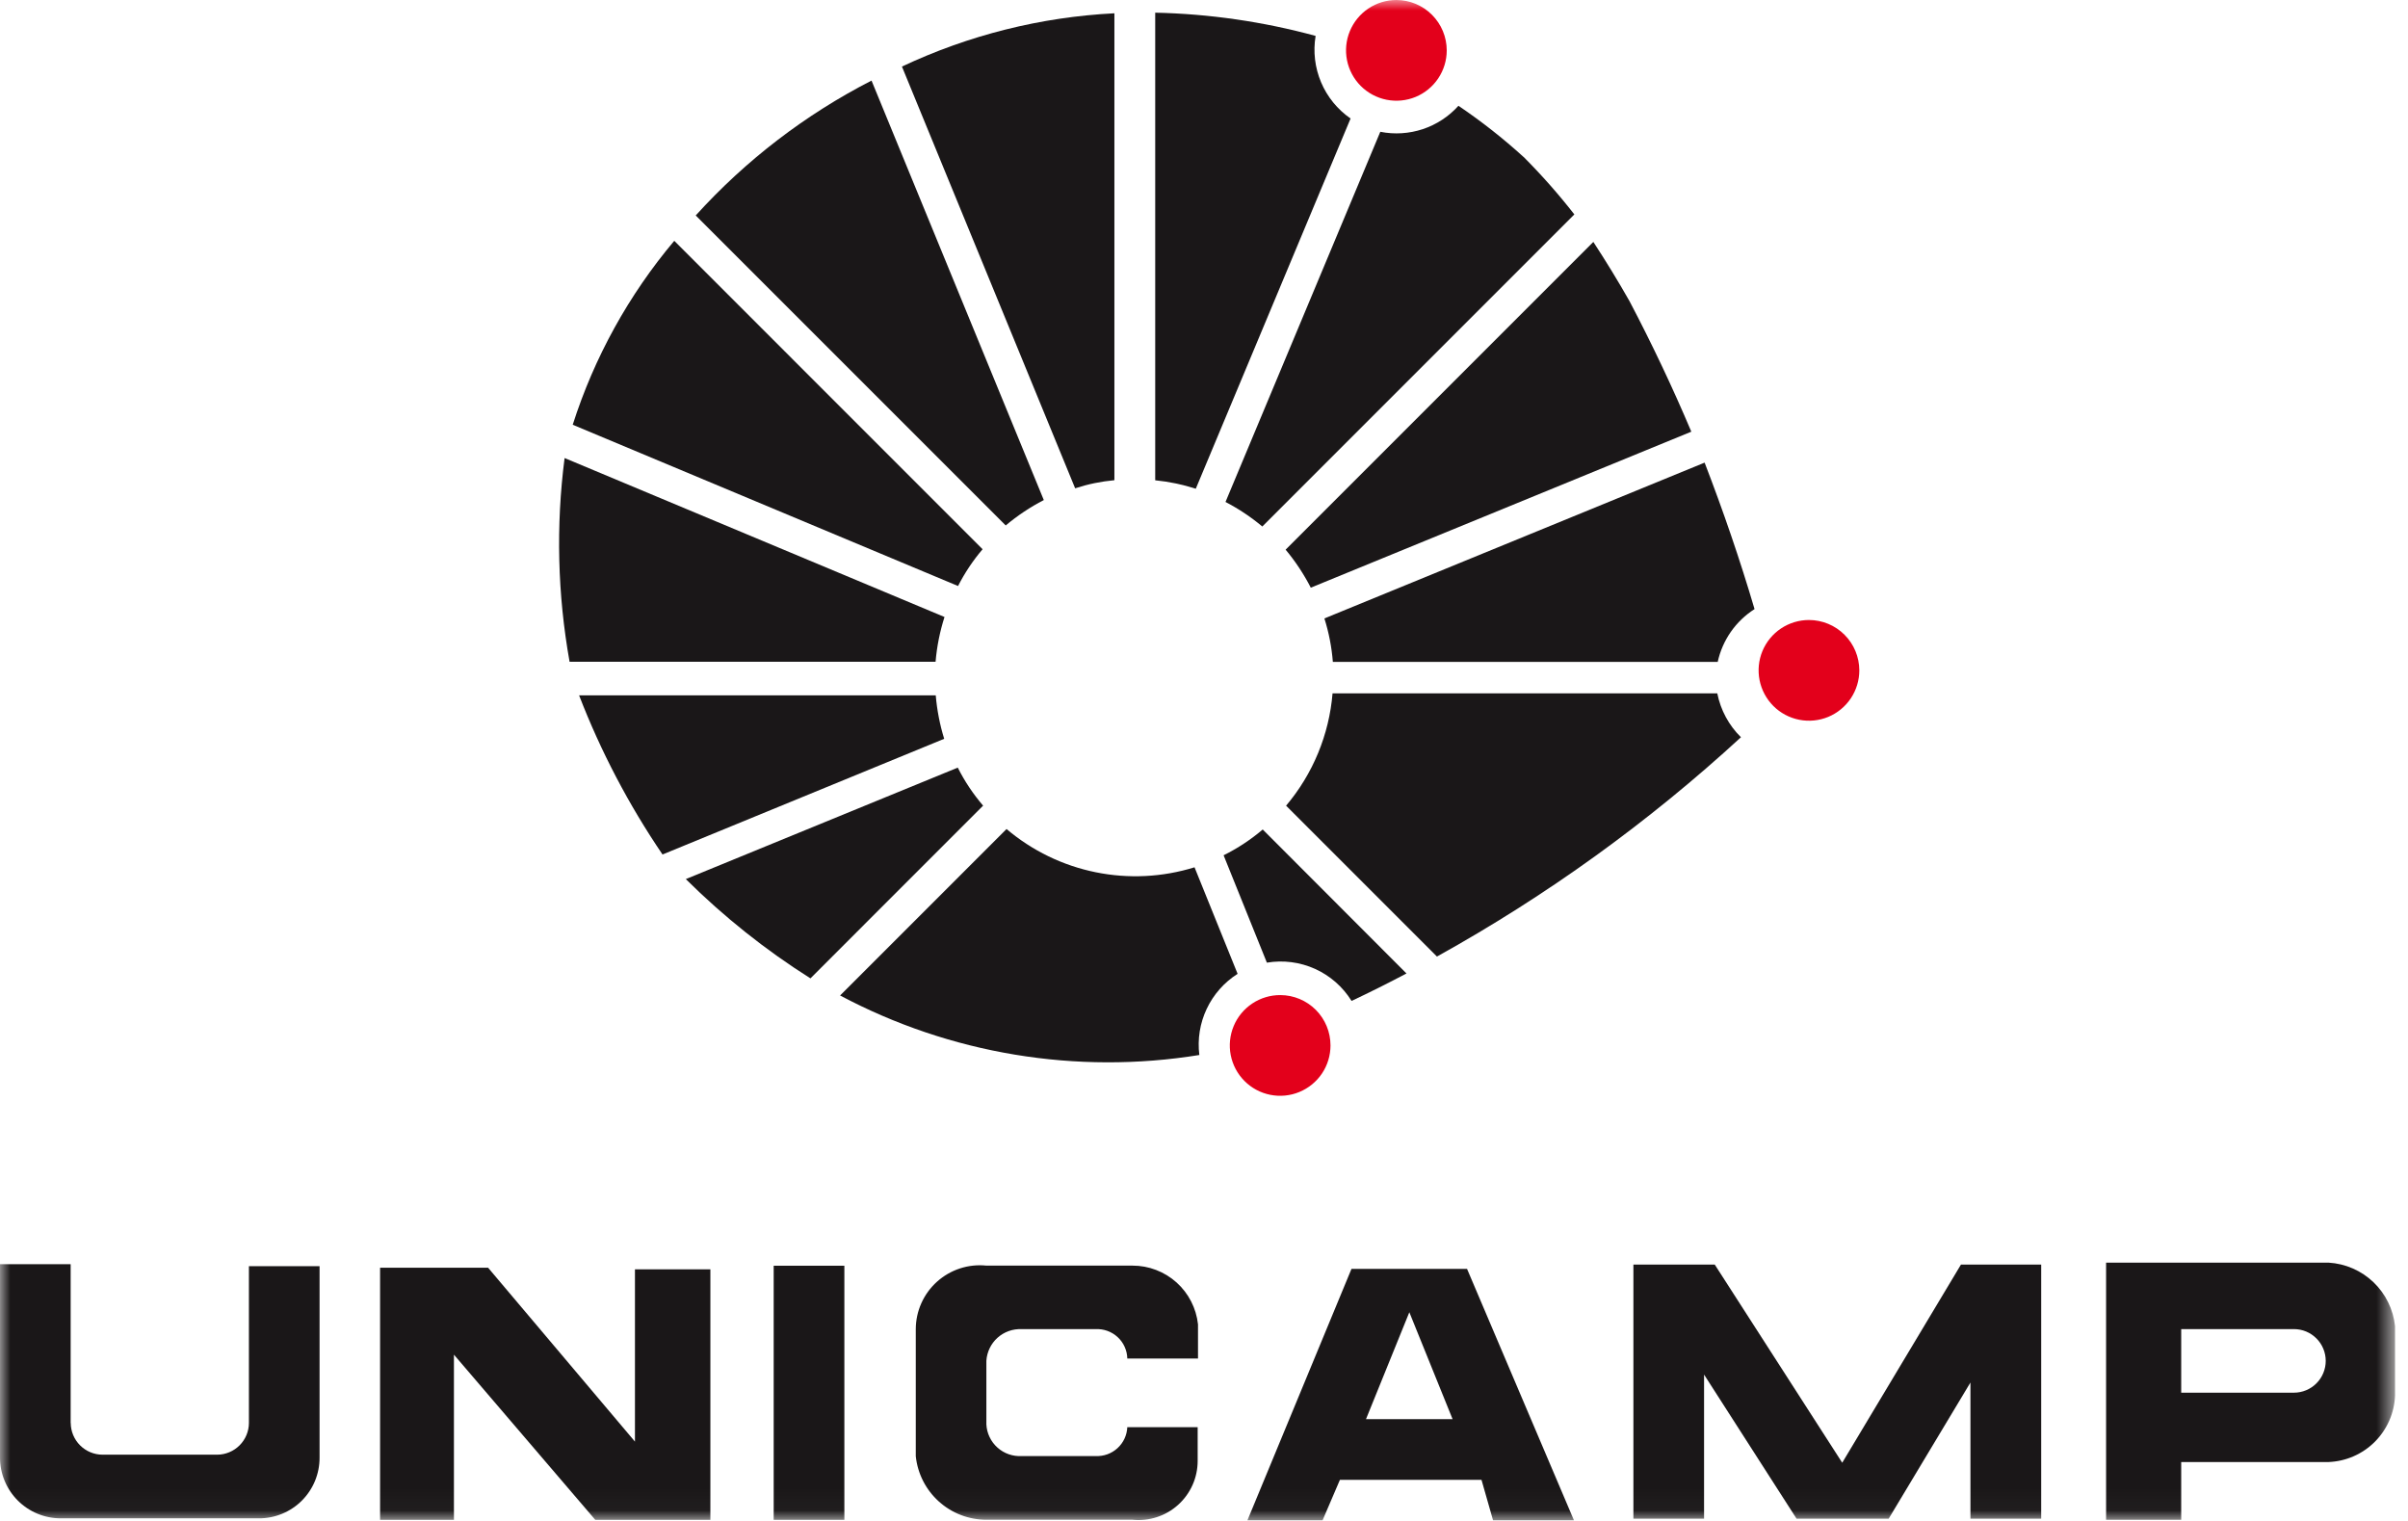 <svg width="114" height="72" viewBox="0 0 114 72" fill="none" xmlns="http://www.w3.org/2000/svg">
<g id="Grupo 292">
<g id="Clip path group">
<mask id="mask0_762_521" style="mask-type:luminance" maskUnits="userSpaceOnUse" x="0" y="0" width="114" height="72">
<g id="clip-path-8">
<path id="Ret&#195;&#162;ngulo 341" d="M113.386 0H0V71.968H113.386V0Z" fill="white"/>
</g>
</mask>
<g mask="url(#mask0_762_521)">
<g id="Grupo 88">
<path id="Caminho 937" fill-rule="evenodd" clip-rule="evenodd" d="M54.69 22.732V0.6C57.257 0.656 59.807 1.025 62.284 1.7C62.16 2.442 62.25 3.203 62.543 3.896C62.836 4.588 63.32 5.183 63.939 5.61L56.611 23.136C55.987 22.935 55.343 22.801 54.69 22.736" fill="#1A1718"/>
<path id="Caminho 938" fill-rule="evenodd" clip-rule="evenodd" d="M52.758 22.732V0.629C49.273 0.806 45.857 1.663 42.7 3.151L50.9 23.116C51.504 22.918 52.129 22.79 52.762 22.732" fill="#1A1718"/>
<path id="Caminho 939" fill-rule="evenodd" clip-rule="evenodd" d="M49.416 23.672L41.26 3.815C38.123 5.424 35.304 7.587 32.937 10.2L47.613 24.874C48.167 24.409 48.77 24.006 49.413 23.674" fill="#1A1718"/>
<path id="Caminho 940" fill-rule="evenodd" clip-rule="evenodd" d="M31.921 11.4C29.765 13.96 28.132 16.919 27.114 20.107L45.356 27.741C45.674 27.117 46.064 26.533 46.518 26L31.921 11.4Z" fill="#1A1718"/>
<path id="Caminho 941" fill-rule="evenodd" clip-rule="evenodd" d="M44.715 29.208L26.729 21.683C26.316 24.891 26.395 28.142 26.965 31.326H44.292C44.353 30.606 44.495 29.896 44.715 29.208Z" fill="#1A1718"/>
<path id="Caminho 942" fill-rule="evenodd" clip-rule="evenodd" d="M44.3 32.916H27.415C28.441 35.57 29.766 38.098 31.365 40.451L44.7 34.974C44.493 34.304 44.359 33.614 44.3 32.916Z" fill="#1A1718"/>
<path id="Caminho 943" fill-rule="evenodd" clip-rule="evenodd" d="M46.543 38.138C46.071 37.589 45.668 36.985 45.343 36.338L32.468 41.615C34.258 43.392 36.236 44.968 38.368 46.315L46.543 38.138Z" fill="#1A1718"/>
<path id="Caminho 944" fill-rule="evenodd" clip-rule="evenodd" d="M56.779 49.941C56.686 49.195 56.807 48.438 57.128 47.758C57.449 47.078 57.956 46.503 58.591 46.1L56.552 41.057C55.036 41.528 53.425 41.608 51.87 41.291C50.314 40.975 48.864 40.271 47.652 39.245L39.772 47.125C44.983 49.895 50.957 50.885 56.783 49.942" fill="#1A1718"/>
<path id="Caminho 945" fill-rule="evenodd" clip-rule="evenodd" d="M57.928 40.488L59.977 45.571C60.75 45.441 61.544 45.544 62.258 45.866C62.972 46.189 63.573 46.717 63.986 47.383C64.862 46.969 65.729 46.536 66.586 46.083L59.78 39.267C59.215 39.748 58.593 40.158 57.928 40.488Z" fill="#1A1718"/>
<path id="Caminho 946" fill-rule="evenodd" clip-rule="evenodd" d="M82.421 34.9C81.847 34.336 81.456 33.612 81.3 32.822H63.086C62.924 34.78 62.155 36.639 60.886 38.14L68.028 45.282C73.22 42.404 78.052 38.918 82.421 34.9Z" fill="#1A1718"/>
<path id="Caminho 947" fill-rule="evenodd" clip-rule="evenodd" d="M72.133 7.431C72.987 8.288 73.789 9.196 74.533 10.15L59.761 24.924C59.224 24.475 58.639 24.085 58.018 23.762L65.346 6.239C66.017 6.372 66.71 6.328 67.359 6.113C68.007 5.897 68.589 5.516 69.046 5.008C70.131 5.74 71.161 6.55 72.129 7.431" fill="#1A1718"/>
<path id="Caminho 948" fill-rule="evenodd" clip-rule="evenodd" d="M60.615 47.106C60.143 47.104 59.681 47.242 59.288 47.503C58.895 47.764 58.587 48.135 58.406 48.571C58.224 49.006 58.175 49.486 58.266 49.949C58.357 50.412 58.583 50.838 58.916 51.172C59.249 51.507 59.674 51.735 60.136 51.827C60.599 51.92 61.079 51.874 61.515 51.693C61.951 51.513 62.324 51.208 62.587 50.816C62.849 50.423 62.989 49.962 62.989 49.49C62.989 48.859 62.74 48.254 62.295 47.807C61.85 47.361 61.246 47.108 60.615 47.106Z" fill="#E3001B"/>
<path id="Caminho 949" fill-rule="evenodd" clip-rule="evenodd" d="M85.64 29.35C85.168 29.35 84.707 29.49 84.315 29.752C83.923 30.014 83.618 30.386 83.437 30.822C83.257 31.257 83.21 31.737 83.302 32.199C83.394 32.661 83.621 33.086 83.954 33.42C84.287 33.753 84.712 33.98 85.175 34.072C85.637 34.164 86.117 34.117 86.552 33.937C86.988 33.756 87.36 33.45 87.622 33.059C87.884 32.666 88.024 32.206 88.024 31.734C88.023 31.102 87.771 30.496 87.324 30.049C86.878 29.602 86.272 29.351 85.64 29.35Z" fill="#E3001B"/>
<path id="Caminho 950" fill-rule="evenodd" clip-rule="evenodd" d="M66.108 0C65.637 0 65.176 0.14 64.784 0.402C64.392 0.664 64.086 1.036 63.906 1.472C63.725 1.907 63.678 2.387 63.77 2.849C63.862 3.312 64.089 3.736 64.422 4.07C64.756 4.403 65.181 4.63 65.643 4.722C66.106 4.814 66.585 4.767 67.02 4.587C67.456 4.406 67.828 4.101 68.09 3.708C68.352 3.316 68.492 2.856 68.492 2.384C68.491 1.752 68.239 1.147 67.792 0.7C67.346 0.253 66.74 0.001 66.108 0Z" fill="#E3001B"/>
<path id="Caminho 951" fill-rule="evenodd" clip-rule="evenodd" d="M17.994 71.947V60.012H23.107L30.06 68.244V60.088H33.631V71.947H28.181L21.49 64.128V71.947H17.994Z" fill="#1A1718"/>
<path id="Ret&#195;&#162;ngulo 340" d="M39.974 59.918H36.628V71.947H39.974V59.918Z" fill="#1A1718"/>
<path id="Caminho 952" fill-rule="evenodd" clip-rule="evenodd" d="M53.369 67.562H56.7V69.162C56.699 69.553 56.617 69.94 56.458 70.297C56.298 70.654 56.066 70.975 55.775 71.237C55.485 71.499 55.143 71.697 54.771 71.818C54.399 71.94 54.006 71.983 53.617 71.943H46.7C45.869 71.944 45.068 71.637 44.45 71.082C43.832 70.526 43.442 69.762 43.355 68.936V62.92C43.356 62.496 43.446 62.077 43.619 61.691C43.792 61.304 44.045 60.957 44.36 60.674C44.675 60.391 45.046 60.177 45.449 60.045C45.852 59.914 46.278 59.869 46.7 59.913H53.616C54.385 59.912 55.127 60.196 55.699 60.709C56.271 61.223 56.633 61.93 56.716 62.694V64.311H53.369C53.365 64.12 53.322 63.932 53.244 63.758C53.166 63.584 53.053 63.428 52.913 63.298C52.773 63.169 52.609 63.068 52.429 63.003C52.25 62.938 52.059 62.91 51.869 62.92H48.369C47.949 62.9 47.538 63.047 47.225 63.327C46.913 63.608 46.723 64.001 46.697 64.42V67.428C46.707 67.637 46.759 67.841 46.849 68.029C46.939 68.218 47.065 68.387 47.221 68.526C47.376 68.666 47.557 68.773 47.755 68.842C47.952 68.911 48.16 68.94 48.369 68.928H51.869C52.058 68.937 52.246 68.909 52.424 68.845C52.602 68.781 52.765 68.682 52.905 68.554C53.044 68.427 53.157 68.273 53.237 68.102C53.316 67.93 53.361 67.745 53.369 67.556" fill="#1A1718"/>
<path id="Caminho 953" fill-rule="evenodd" clip-rule="evenodd" d="M63.435 70.053L62.614 71.968H59.057L63.982 60.068H69.453L74.514 71.968H70.684L70.137 70.053H63.435ZM68.769 67.181H64.669L66.721 62.12L68.769 67.181Z" fill="#1A1718"/>
<path id="Caminho 954" fill-rule="evenodd" clip-rule="evenodd" d="M80.674 65.071V71.893H77.329V59.865H81.181L87.215 69.244L92.835 59.865H96.635V71.893H93.285V65.447L89.414 71.893H85.053L80.674 65.071Z" fill="#1A1718"/>
<path id="Caminho 955" fill-rule="evenodd" clip-rule="evenodd" d="M99.707 71.946V59.772H110.24C111.036 59.819 111.789 60.148 112.366 60.699C112.942 61.25 113.303 61.988 113.386 62.781V66.064C113.354 66.888 113.012 67.67 112.429 68.253C111.846 68.836 111.064 69.178 110.24 69.211H103.263V71.946H99.707ZM103.263 65.928V62.918H108.6C108.798 62.918 108.993 62.957 109.176 63.032C109.359 63.108 109.524 63.219 109.664 63.359C109.804 63.498 109.915 63.664 109.99 63.847C110.066 64.03 110.105 64.225 110.105 64.423C110.105 64.621 110.066 64.816 109.99 64.999C109.915 65.181 109.804 65.347 109.664 65.487C109.524 65.627 109.359 65.738 109.176 65.813C108.993 65.889 108.798 65.928 108.6 65.928H103.263Z" fill="#1A1718"/>
<path id="Caminho 956" fill-rule="evenodd" clip-rule="evenodd" d="M3.345 67.363V59.845H1.73929e-07V69C-0 69.378 0.074 69.752 0.219 70.1C0.363 70.449 0.575 70.766 0.842 71.034C1.109 71.301 1.426 71.513 1.775 71.657C2.123 71.802 2.497 71.876 2.875 71.876H12.254C12.632 71.878 13.007 71.804 13.356 71.66C13.706 71.516 14.024 71.305 14.291 71.037C14.558 70.77 14.77 70.452 14.914 70.102C15.057 69.753 15.131 69.378 15.129 69V59.939H11.784V67.363C11.782 67.76 11.623 68.14 11.342 68.421C11.061 68.702 10.681 68.861 10.284 68.863H4.849C4.452 68.861 4.072 68.702 3.791 68.421C3.51 68.14 3.351 67.76 3.349 67.363" fill="#1A1718"/>
<path id="Caminho 957" fill-rule="evenodd" clip-rule="evenodd" d="M80.071 20.435C79.183 18.337 78.208 16.278 77.146 14.259C76.604 13.304 76.032 12.369 75.432 11.452L60.864 26.02C61.326 26.575 61.726 27.178 62.056 27.82L80.071 20.435Z" fill="#1A1718"/>
<path id="Caminho 958" fill-rule="evenodd" clip-rule="evenodd" d="M80.7 21.9C81.577 24.175 82.373 26.49 83.064 28.834C82.623 29.115 82.242 29.481 81.942 29.91C81.643 30.339 81.432 30.823 81.32 31.334H63.1C63.046 30.635 62.911 29.945 62.7 29.276L80.7 21.9Z" fill="#1A1718"/>
</g>
</g>
</g>
</g>
</svg>
